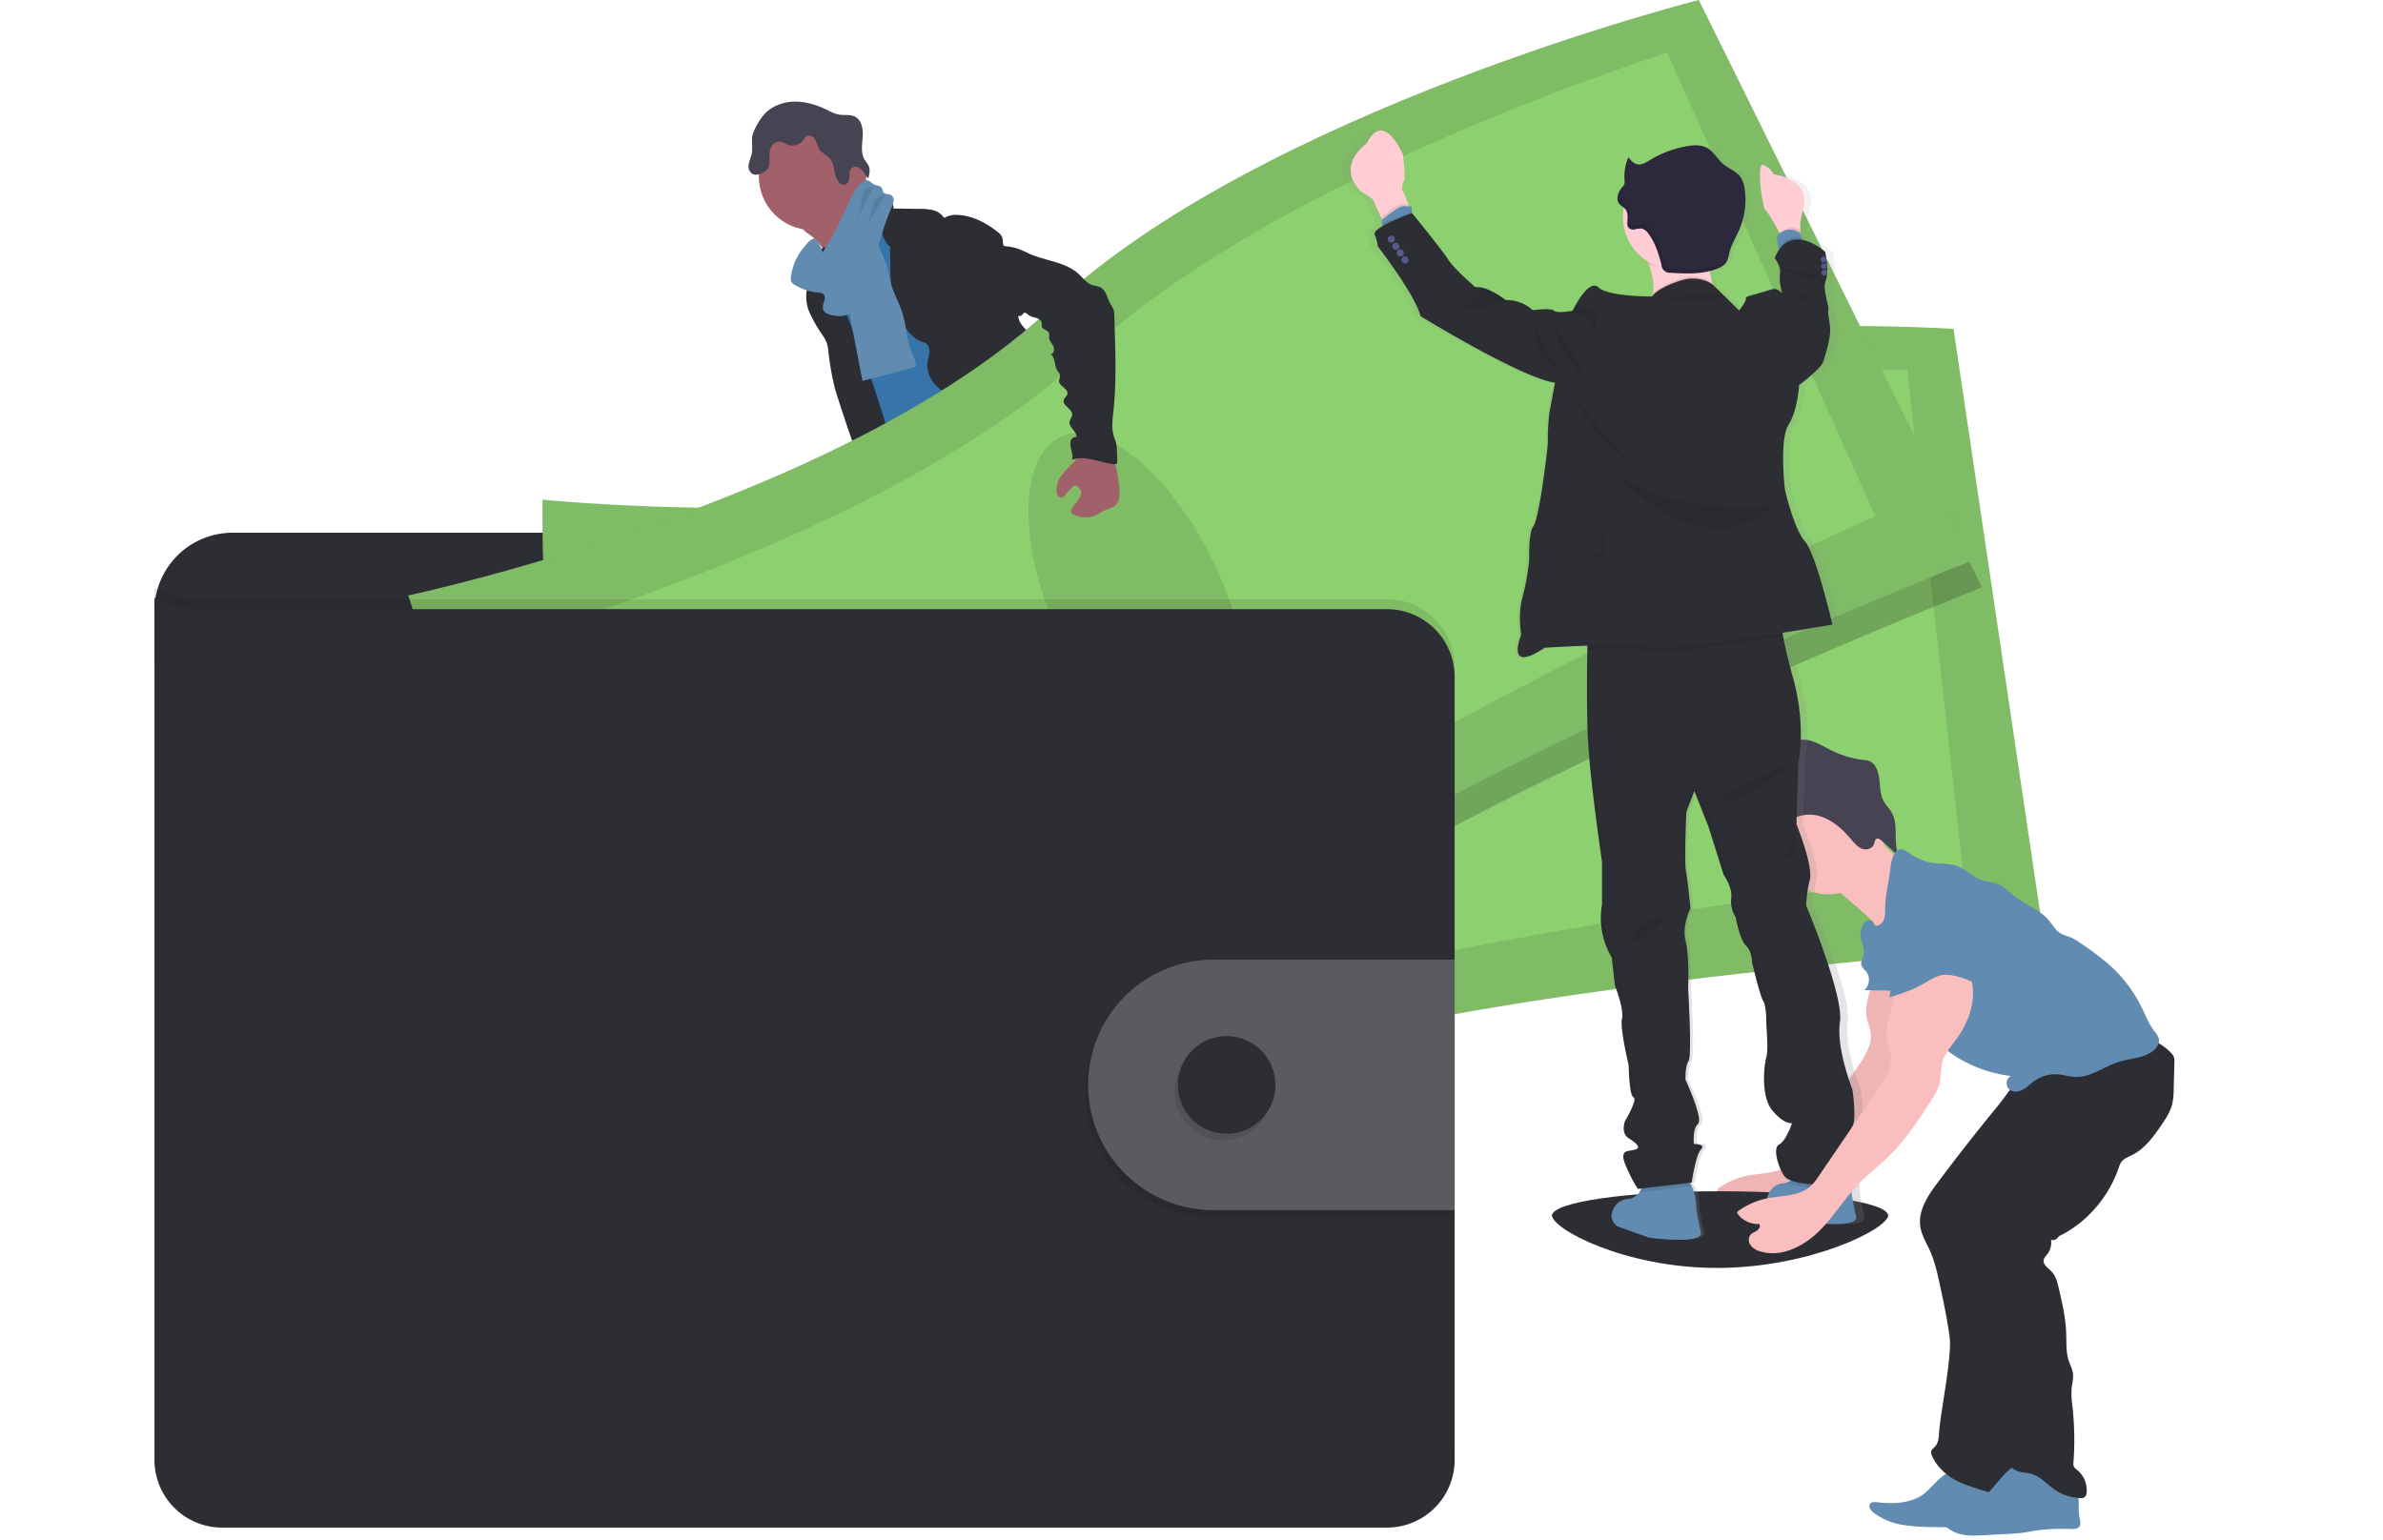 <svg width="1049.58" height="678.59" xmlns="http://www.w3.org/2000/svg">
 <defs>
  <linearGradient y2="-0" x2="0.5" y1="1" x1="0.5" id="b6a338e9-6675-4055-aeec-b883651a73ae">
   <stop stop-opacity="0.25" stop-color="gray" offset="0"/>
   <stop stop-opacity="0.12" stop-color="gray" offset="0.54"/>
   <stop stop-opacity="0.1" stop-color="gray" offset="1"/>
  </linearGradient>
 </defs>
 <title>wallet</title>
 <g>
  <title>background</title>
  <rect fill="none" id="canvas_background" height="602" width="802" y="-1" x="-1"/>
 </g>
 <g>
  <title>Layer 1</title>
  <path id="svg_2" fill="#2d2e34" d="m831.54,535.49c0,5.9 -34.39,23.1 -75.24,23.1s-72.68,-17.2 -72.68,-23.1s33.11,-4 74,-4s73.92,-1.91 73.92,4z"/>
  <path id="svg_4" fill="#6c63ff" d="m420.15,427.23c6.63,0.85 13.51,1.39 19.86,-0.67c1,-0.31 2.1,-1 2,-2a2.42,2.42 0 0 0 -0.45,-1a61.78,61.78 0 0 1 -6,-11.43a1,1 0 0 0 -0.37,-0.52a0.94,0.94 0 0 0 -0.64,0c-2.93,0.77 -5.46,2.66 -8.37,3.47a11.9,11.9 0 0 1 -4.56,0.34c-1.32,-0.15 -3.12,-1.24 -4.32,-1.1c0.68,4.37 2.34,8.45 2.85,12.91z"/>
  <path id="svg_5" fill="#6c63ff" d="m545.54,416.16c4.37,-3 8.9,-6.15 11.48,-10.78a1.87,1.87 0 0 0 0.31,-0.93a1.92,1.92 0 0 0 -0.37,-0.9a37.16,37.16 0 0 0 -9.33,-10.07a27.21,27.21 0 0 0 -5.2,4.8c-1.1,1.16 -4.14,3 -4.17,4.77c0,1 1.16,2.16 1.7,3c0.73,1.08 1.42,2.18 2.08,3.3c0.38,0.55 3.85,6.59 3.5,6.81z"/>
  <path id="svg_6" fill="#514e7f" d="m446.14,440.62a4.45,4.45 0 0 1 -0.8,2.9a3.93,3.93 0 0 1 -1.68,1c-9.27,3.32 -20,-0.82 -29.25,2.45c-1.9,0.67 -3.7,1.64 -5.61,2.28a30.52,30.52 0 0 1 -7,1.24c-3.27,0.31 -6.56,0.51 -9.84,0.6a23.66,23.66 0 0 1 -7.42,-0.65a8.91,8.91 0 0 1 -5.69,-4.51a4.33,4.33 0 0 1 -0.28,-3.21a3.46,3.46 0 0 1 0.61,-1a8.77,8.77 0 0 1 2.18,-1.77l3.41,-2.2a22.89,22.89 0 0 1 5.17,-2.74c1.35,-0.44 2.78,-0.63 4.15,-1c4.79,-1.4 8.45,-5.2 11.85,-8.85l4.64,-4.95a4.67,4.67 0 0 1 1.61,-1.29a4.46,4.46 0 0 1 2,-0.19a26.74,26.74 0 0 1 12.65,4.24a16.39,16.39 0 0 0 3.12,1.84c2.72,1.06 6.21,0.26 8.72,-1.08c1.19,-0.64 0.93,-1 1.43,-2.14s1.72,-1.87 2.78,-0.83a2.94,2.94 0 0 1 0.66,1.26c1,3.3 0.62,6.85 0.62,10.31a4.54,4.54 0 0 0 0.2,1.6a9.05,9.05 0 0 0 0.91,1.48a3.37,3.37 0 0 1 0.19,0.38a10.17,10.17 0 0 1 0.67,4.83z"/>
  <path id="svg_7" fill="#464353" d="m446.14,440.62a4.45,4.45 0 0 1 -0.8,2.9a3.93,3.93 0 0 1 -1.68,1c-9.27,3.32 -20,-0.82 -29.25,2.45c-1.9,0.67 -3.7,1.64 -5.61,2.28a30.52,30.52 0 0 1 -7,1.24c-3.27,0.31 -6.56,0.51 -9.84,0.6a23.66,23.66 0 0 1 -7.42,-0.65a8.91,8.91 0 0 1 -5.69,-4.51a4.33,4.33 0 0 1 -0.28,-3.21a3.46,3.46 0 0 1 0.61,-1c0.54,1.13 0.93,2.63 1.27,3.17a6.49,6.49 0 0 0 4.34,3.13a10.78,10.78 0 0 0 4,-0.51c8.4,-2.08 17.33,-2.11 25.4,-5.26c2.77,-1.09 5.41,-2.54 8.32,-3.2s6,-0.48 9,-0.73c4.74,-0.38 9.33,-1.81 14,-2.56a10.17,10.17 0 0 1 0.63,4.86z"/>
  <path id="svg_8" fill="#514e7f" d="m566.77,415.55c-0.44,3.52 -2.67,6.55 -5.12,9.12s-5.22,4.88 -7.17,7.84c-2.4,3.67 -3.48,8.22 -6.6,11.32a18.1,18.1 0 0 1 -4,2.85a27.91,27.91 0 0 1 -5.15,2.37c-4.66,1.49 -9.68,1.15 -14.55,0.79a13.09,13.09 0 0 1 -4.62,-0.89a13.92,13.92 0 0 1 -1.92,-1.18a9.17,9.17 0 0 1 -3,-3a3,3 0 0 1 -0.29,-2.18a5.12,5.12 0 0 1 1.39,-2.12a33,33 0 0 1 3.52,-3.17a21.07,21.07 0 0 0 4.58,-4a12.92,12.92 0 0 0 1.77,-4a35.48,35.48 0 0 0 1.29,-7.65a24.25,24.25 0 0 1 0.53,-5.12c0.74,-2.64 2.7,-5 2.48,-7.73a1.93,1.93 0 0 1 0.1,-1.17a1.63,1.63 0 0 1 0.92,-0.57a16.3,16.3 0 0 1 4.78,-1.11a5.57,5.57 0 0 1 4.44,1.74c0.68,0.82 1.13,2 2.13,2.32a3.38,3.38 0 0 0 1.52,0.06c2.46,-0.25 5.06,-0.56 7,-2.15a8.73,8.73 0 0 0 2.9,-6.37c0,-0.91 -0.41,-1.86 1,-2c1.06,-0.14 1.9,1 2.44,1.7c1.95,2.61 3.95,5.34 4.68,8.52a2.51,2.51 0 0 1 0.89,-0.17a3.87,3.87 0 0 1 3.19,1.63a6.35,6.35 0 0 1 0.87,4.32z"/>
  <path id="svg_9" fill="#464353" d="m566.77,415.55c-0.44,3.52 -2.67,6.55 -5.12,9.12s-5.22,4.88 -7.17,7.84c-2.4,3.67 -3.48,8.22 -6.6,11.32a18.1,18.1 0 0 1 -4,2.85a27.91,27.91 0 0 1 -5.15,2.37c-4.66,1.49 -9.68,1.15 -14.55,0.79a13.09,13.09 0 0 1 -4.62,-0.89a13.92,13.92 0 0 1 -1.92,-1.18a9.17,9.17 0 0 1 -3,-3a7.31,7.31 0 0 1 3,-0.72c2.16,0.12 3.74,2.16 5.81,2.79c2.95,0.89 5.89,-1.19 8.88,-1.9c1.95,-0.46 4,-0.34 5.93,-1a14.66,14.66 0 0 0 4.39,-2.66a22.35,22.35 0 0 0 4.69,-4.52a29.05,29.05 0 0 0 2.75,-5.49a78.5,78.5 0 0 1 5.56,-10.64a7.52,7.52 0 0 1 1.13,-1.48c0.47,-0.43 1,-0.73 1.53,-1.11c2,-1.51 2.83,-4 3.53,-6.44a11.27,11.27 0 0 1 0.79,-2.15a3.87,3.87 0 0 1 3.19,1.63a6.35,6.35 0 0 1 0.95,4.47z"/>
  <path id="svg_10" fill="#a1616a" d="m357.08,103.77a21.21,21.21 0 0 1 6,7c1.4,2.74 9.47,24 9,27.09c2.63,-2.65 13,-3.08 15.66,-5.73c1.11,-1.11 7.1,-6.65 8,-7.94s7.58,-4 8.31,-5.36c2.73,-4.89 -19.36,-23.42 -16.53,-28.25a1.26,1.26 0 0 0 0.23,-0.76a1.24,1.24 0 0 0 -0.37,-0.59c-1.81,-1.85 -4.21,-3 -6.39,-4.37s-4.28,-3.28 -4.87,-5.8a21,21 0 0 0 -5.65,3.82q-6.08,5.21 -11.95,10.63c-1.53,1.42 -4.49,3.31 -5.2,5.34c-0.84,2.18 2.3,3.73 3.76,4.92z"/>
  <path id="svg_11" fill="#3674aa" d="m393.84,95.9a65.08,65.08 0 0 0 -9.46,7.74c-2.74,2.71 -5.34,5.85 -6,9.64c-0.28,1.49 -0.24,3 -0.47,4.51c-1,6.55 -6.66,11.35 -9.16,17.48a30.31,30.31 0 0 0 -1.59,5.85a69.15,69.15 0 0 0 -1.15,11.48c-0.06,3.73 3.6,6.3 4.94,9.78s1.7,7.06 2.38,10.63c1.28,6.74 3.63,13.24 6,19.7c4.93,13.62 20.91,51.27 25.84,64.9c15.11,-3.79 55.33,-12.5 68.71,-20.49c4.46,-2.66 -30.95,-32.67 -26.18,-34.74a1.78,1.78 0 0 0 1.34,-2.51c-4.77,-20.86 -19.69,-38 -26.46,-58.31c-2.35,-7.05 -6.57,-13.07 -9.77,-19.77c-2.9,-6.07 -4.45,-12.78 -7.92,-18.55a11.7,11.7 0 0 0 -2.53,-3.15a14.92,14.92 0 0 0 -2.79,-1.69c-1.98,-0.96 -3.82,-1.53 -5.73,-2.5z"/>
  <circle id="svg_12" fill="#a1616a" r="23.65" cy="77.75" cx="357.88"/>
  <path id="svg_13" fill="#2d2e34" d="m381.94,88.86a7.93,7.93 0 0 1 8.89,-1.28c1.6,0.83 3,2.51 2.64,4.27l11.73,0.18a23.55,23.55 0 0 1 5.56,0.51a8.08,8.08 0 0 1 4.64,2.91c0.14,0.19 0.3,0.42 0.54,0.45a0.86,0.86 0 0 0 0.54,-0.18a10.18,10.18 0 0 1 5.84,-1c6.34,0.41 12.2,3.58 17.17,7.54a5.55,5.55 0 0 1 2,2.49c0.41,1.33 -0.08,3 1,3.95c0,11 3.78,21.28 6.3,32c0.45,1.91 2.28,3.6 3.55,5.1a20.57,20.57 0 0 1 3.79,5.66c2.14,5.56 -0.81,12.1 1.27,17.68c0.88,2.36 2.58,4.3 4,6.35a16.42,16.42 0 0 1 3.42,8.2c0.09,1.34 -0.08,2.69 0,4a24.21,24.21 0 0 0 1,5.31q1.28,4.84 2.68,9.67c1.52,5.2 3.5,10.81 8.16,13.58c-11.25,1.91 -23.11,3.78 -33.83,-0.13a17.54,17.54 0 0 1 -4.22,-2.11c-3.87,-2.76 -5.74,-7.48 -7.41,-11.94c-1.86,-5 -3.75,-10.09 -4.13,-15.41a17.69,17.69 0 0 0 -0.71,-5c-1.09,-2.9 -4,-4.65 -6.64,-6.26a31.88,31.88 0 0 1 -8,-6.22a12.43,12.43 0 0 1 -3.24,-9.34c0.2,-1.65 0.85,-3.24 0.91,-4.9s-0.68,-3.56 -2.27,-4c-8.19,-2.48 -12.1,-12.18 -13.92,-20.54a65.94,65.94 0 0 1 -1.05,-13.1l-0.11,-8.53a11.26,11.26 0 0 1 -3.68,-8.09a9.61,9.61 0 0 0 -0.05,-2.68a7.39,7.39 0 0 0 -1.88,-2.85a25.44,25.44 0 0 1 -4.49,-6.29z"/>
  <path id="svg_14" fill="#2d2e34" d="m356.75,115.9c-0.27,2.64 0.33,5.35 -0.26,7.94c-0.23,1 -0.63,2 -0.92,2.93a17.2,17.2 0 0 0 1.09,11.13a62,62 0 0 0 5.69,9.85a16,16 0 0 1 1.82,3.41a17.65,17.65 0 0 1 0.7,3.89a120.83,120.83 0 0 0 2.78,15.72c1.12,4.48 13.84,42.78 16.8,46.33a3.77,3.77 0 0 0 2.28,1.55a4.15,4.15 0 0 0 1.94,-0.4l6,-2.3a3.92,3.92 0 0 0 1.39,-0.76a3.58,3.58 0 0 0 0.86,-2.36c0.43,-4.88 -12.32,-43.45 -13.94,-48.06c-4.9,-13.92 -11.42,-27.34 -14.61,-41.75c-0.89,-4 -1.36,-10.16 -4.29,-13.35c-1.21,-1.32 -0.8,-0.76 -2.25,-0.07a16.42,16.42 0 0 0 -2.12,1.11a6.94,6.94 0 0 0 -2.96,5.19z"/>
  <path id="svg_15" fill="#464353" d="m472.16,202.56"/>
  <path id="svg_16" fill="#618bb0" d="m374.96,142.31c1.61,8.51 3.27,17 4.92,25.51l23.48,-6.15c0.19,-2.46 -1.12,-4.74 -2,-7c-2.14,-5.37 -2.19,-11.35 -3.92,-16.87c-1.31,-4.2 -3.59,-8.06 -4.82,-12.29c-0.71,-2.46 -1.07,-5 -1.77,-7.49a54.4,54.4 0 0 0 -2.76,-7.15a44.76,44.76 0 0 0 -5.12,-9.49c-3,1.12 -6.2,2.42 -7.91,5.13a11.08,11.08 0 0 0 -1.46,5c-0.41,5.27 1.5,10.57 0.87,15.81a46.5,46.5 0 0 0 0.49,14.99z"/>
  <path id="svg_17" fill="#464353" d="m403.75,255.51c1.32,5 -0.59,10.26 -2.15,15.21a117.88,117.88 0 0 0 -4.78,22.9a19.82,19.82 0 0 1 -1.18,5.79c-0.74,1.67 -2,3.08 -2.86,4.67c-2.36,4.18 -2.3,9.28 -1.79,14.06c0.34,3.15 0.85,6.29 1.48,9.39c0.77,3.79 1.72,7.75 0.61,11.45c1.86,-0.41 3.12,2 3,3.89s-0.73,4 0.18,5.63c2.3,0.84 2.32,4 2.25,6.45a54.25,54.25 0 0 0 1.6,12.6q5.22,25.1 11.08,50.06c8.45,2.62 18.32,5.35 26.38,1.72c1.5,-0.67 3,-1.74 3.34,-3.36a5.86,5.86 0 0 0 -0.32,-2.58l-3.82,-13.9c-0.93,-3.36 -1.86,-6.83 -1.37,-10.28c0.37,-2.57 1.49,-5.34 0.23,-7.61c-0.43,-0.78 -1.11,-1.39 -1.61,-2.13c-2,-2.93 -0.95,-6.85 -0.79,-10.4a8.24,8.24 0 0 0 -0.16,-2.38a11.88,11.88 0 0 0 -1.14,-2.61a39.92,39.92 0 0 1 -4.4,-19.86a4.91,4.91 0 0 0 -0.35,-2.59a8.38,8.38 0 0 1 -0.65,-1.06a2.9,2.9 0 0 1 0.21,-1.91a17.5,17.5 0 0 1 -3.08,-3a4.31,4.31 0 0 0 0.74,-6.74a2.25,2.25 0 0 0 1.07,-3.87c-0.49,-0.34 -1.14,-0.49 -1.49,-1c-0.54,-0.74 -0.1,-1.77 0.34,-2.56l2.33,-4.21c1.74,-3.13 2.13,-7 4,-10c2.68,-4.37 4.43,-9.24 6.16,-14.06l6.73,-18.57l4.53,3.93a14.32,14.32 0 0 1 3.72,4.24a18.3,18.3 0 0 1 1.21,5.08c1.66,10.08 8,18.82 10.35,28.75c0.52,2.21 0.87,4.53 2.14,6.42a14,14 0 0 1 1.22,1.84a9.76,9.76 0 0 1 0.51,3.05a14.23,14.23 0 0 0 6,10.2c2.23,1.53 5,2.58 6.21,5a9.32,9.32 0 0 0 1,2.13c1.08,1.3 3.41,1.45 3.87,3.08c0.26,0.91 -0.22,2 0.29,2.8a2.65,2.65 0 0 0 1.11,0.83l6.51,3.25c7.28,3.64 11,12 16.37,18.09a39,39 0 0 1 4.9,6.48c2.32,4.15 3.39,9.36 7.31,12a11.06,11.06 0 0 1 2.84,2.11c1.23,1.62 0.78,3.89 0.89,5.93s1.67,4.47 3.61,3.85a14.23,14.23 0 0 0 0,7.55a38,38 0 0 0 23.06,-9.34c1.9,-1.66 3.73,-3.78 3.75,-6.3a2.26,2.26 0 0 0 -0.28,-1.25a3.57,3.57 0 0 0 -1.47,-1.11c-6.09,-3.3 -7.92,-10.95 -11,-17.16c-2.69,-5.48 -6.67,-10.2 -10,-15.29c-7.24,-10.95 -12.18,-24.2 -23.13,-31.43c-2.41,-1.59 -5.21,-3 -6.42,-5.63c-0.67,-1.47 -0.75,-3.15 -1.28,-4.67s-1.8,-3 -3.42,-3c0.9,-2.2 0.72,-4.88 0.78,-7.26a9.17,9.17 0 0 0 -0.36,-3.13a15.23,15.23 0 0 0 -1.61,-3.1a29.74,29.74 0 0 1 -4.12,-16c0.08,-2.89 0.59,-5.87 -0.28,-8.63c-0.44,-1.39 -1.21,-2.66 -1.74,-4a25,25 0 0 1 -1.25,-7.52l-0.6,-9.61a47.28,47.28 0 0 0 -1.24,-9.5c-2,-7.46 -4,-38.71 -10.85,-42.23s-18.62,20.53 -26.33,21a34.29,34.29 0 0 0 -10,1.93c-5.13,1.92 -9.43,5.5 -13.62,9l-14.18,11.91c-3,2.47 -5.48,4.83 -8.79,6.57z"/>
  <path id="svg_18" fill="#464353" d="m335.69,51.49c3.12,-4.26 8.48,-6.52 13.76,-6.71s10.48,1.47 15.21,3.82a18.79,18.79 0 0 0 4.44,1.82c2.5,0.51 5.28,-0.17 7.54,1c3,1.59 3.58,5.64 3.32,9s-0.89,7.09 0.9,10a23.12,23.12 0 0 1 1.73,2.61c0.77,1.73 0.32,3.73 -0.14,5.56c-1.17,-1 -1.83,-2.51 -2.87,-3.67s-2.85,-1.94 -4.14,-1.07s-1.27,2.45 -1.34,3.87s-0.43,3.12 -1.77,3.58a2.87,2.87 0 0 1 -3,-1.17c-2.29,-2.8 -1.37,-7.27 -3.64,-10.09c-1.29,-1.6 -3.44,-2.38 -4.63,-4.06c-0.94,-1.32 -1.18,-3 -2,-4.42s-2.73,-2.46 -4,-1.48a5.41,5.41 0 0 0 -1.07,1.43a6.15,6.15 0 0 1 -7.3,2.2a12.21,12.21 0 0 0 -3.16,-1.37a3.91,3.91 0 0 0 -3.61,2a7.81,7.81 0 0 0 -1,4.18c0,2 0.36,4.13 -0.78,5.73a5.93,5.93 0 0 1 -1.6,1.52c-1.67,1.07 -4,1.79 -5.54,0.57a4.16,4.16 0 0 1 -1.24,-3.88a31.37,31.37 0 0 1 1.18,-4.1c0.88,-3.1 -0.27,-6.59 0.69,-9.51a30.36,30.36 0 0 1 4.06,-7.36z"/>
  <path id="svg_19" fill="#618bb0" d="m348.36,122.04a3.64,3.64 0 0 0 0.22,2.17a3.45,3.45 0 0 0 1.18,1.13a24.26,24.26 0 0 0 11.14,3.61a3.39,3.39 0 0 1 1.54,0.4c0.94,0.62 1,2 0.65,3.1a8.07,8.07 0 0 0 -0.71,3.3c0.29,2.09 2.77,3 4.86,3.31c2.93,0.37 6.14,0.18 8.46,-1.65a13.07,13.07 0 0 0 3.49,-5.23c5.74,-13.19 7.75,-27.77 13.56,-40.92a8.68,8.68 0 0 0 0.87,-2.74a2.7,2.7 0 0 0 -1.08,-2.52c-1.08,-0.67 -2.76,-0.29 -3.49,-1.34c-0.36,-0.53 -0.32,-1.25 -0.64,-1.81c-0.67,-1.19 -2.43,-1 -3.63,-1.69c-0.94,-0.5 -1.59,-1.53 -2.64,-1.73a3.32,3.32 0 0 0 -2.73,1.18c-3.41,3.18 -5.2,7.69 -7.1,11.95a140.09,140.09 0 0 1 -10.16,18.84c0.45,-0.7 -2.16,-6 -3.18,-6.23c-1.79,-0.36 -4.08,2.78 -5.05,3.95a25.16,25.16 0 0 0 -5.56,12.92z"/>
  <path id="svg_20" opacity="0.1" d="m384.69,82.09a4.79,4.79 0 0 0 -3.71,1.86c-1.07,1.39 -1.28,3.23 -1.55,5a43.45,43.45 0 0 1 -5.89,15.82"/>
  <path id="svg_21" opacity="0.1" d="m389.79,86.08a5.71,5.71 0 0 0 -4.85,2.91a16.35,16.35 0 0 0 -1.22,4.94a27.11,27.11 0 0 1 -4.85,10.39"/>
  <path id="svg_22" fill="#2d2e34" d="m627.45,281.58l0,-12.42a34.48,34.48 0 0 0 -34.48,-34.47l-490.49,0a34.48,34.48 0 0 0 -34.48,34.47l0,22.9l559.45,-10.48z"/>
  <path id="svg_23" fill="#8dd070" d="m238.93,220.13s-1.4,86.86 14,115.44s22,152.91 22,152.91s161.44,16.7 273.94,-20s351.88,-51.71 351.88,-51.71l-40.34,-271.89s-199.29,-12.78 -312.66,41.29s-308.82,33.96 -308.82,33.96z"/>
  <path id="svg_24" opacity="0.1" d="m238.93,220.13s-1.4,86.86 14,115.44s22,152.91 22,152.91s161.44,16.7 273.94,-20s351.88,-51.71 351.88,-51.71l-40.34,-271.89s-199.29,-12.78 -312.66,41.29s-308.82,33.96 -308.82,33.96z"/>
  <path id="svg_25" fill="#8dd070" d="m274.66,251.86s-5.05,71.67 7.62,94.57s13.26,125.13 13.26,125.13s145.29,6.74 248.64,-28.44s320.53,-58 320.53,-58l-24.68,-222.35s-179.7,-1.85 -284.58,47.67s-280.79,41.42 -280.79,41.42z"/>
  <ellipse id="svg_26" opacity="0.1" transform="rotate(-7.1 -134.09,-37.14) " ry="80.9" rx="37.72" cy="403.17" cx="494.25"/>
  <path id="svg_27" opacity="0.2" d="m751.15,12.43s-193.61,49 -284.91,135.25s-283.5,127.09 -283.5,127.09s25.32,83.09 48.74,105.57s67.84,138.8 67.84,138.8s158.77,-33.66 254.57,-103.14s319.07,-157.23 319.07,-157.23l-121.81,-246.34z"/>
  <path id="svg_28" fill="#8dd070" d="m179.83,262.33s25.31,83.1 48.71,105.58s67.84,138.79 67.84,138.79s158.79,-33.65 254.6,-103.13s319.06,-157.2 319.06,-157.2l-121.81,-246.37s-193.6,49 -284.9,135.25s-283.5,127.08 -283.5,127.08z"/>
  <path id="svg_29" opacity="0.1" d="m179.83,262.33s25.31,83.1 48.71,105.58s67.84,138.79 67.84,138.79s158.79,-33.65 254.6,-103.13s319.06,-157.2 319.06,-157.2l-121.81,-246.37s-193.6,49 -284.9,135.25s-283.5,127.08 -283.5,127.08z"/>
  <path id="svg_30" fill="#8dd070" d="m223.54,281.57s17.19,69.77 36.28,87.67s51,115 51,115s140.34,-38.18 227.91,-103.38s287.29,-153.47 287.29,-153.47l-91.71,-204.12s-171.59,53.37 -256.22,132.69s-254.55,125.61 -254.55,125.61z"/>
  <ellipse id="svg_31" opacity="0.1" transform="rotate(-24.97 -191.82,165.02) " ry="80.9" rx="37.72" cy="549.03" cx="393.99"/>
  <path id="svg_32" opacity="0.1" d="m640.69,293.77l0,345a29.83,29.83 0 0 1 -29.84,29.83l-513,0a29.83,29.83 0 0 1 -29.82,-29.83l0,-379.78c14.7,5.46 14.7,5.46 29.82,5l513,0a29.84,29.84 0 0 1 29.84,29.78z"/>
  <path id="svg_33" fill="#2d2e34" d="m640.69,298.16l0,345a29.84,29.84 0 0 1 -29.84,29.83l-513,0a29.83,29.83 0 0 1 -29.82,-29.83l0,-379.79c14.7,5.45 14.7,5.45 29.82,5l513,0a29.84,29.84 0 0 1 29.84,29.79z"/>
  <path id="svg_34" opacity="0.1" d="m639.23,425.71l0,110.33l-107,0a55.17,55.17 0 0 1 0,-110.33l107,0z"/>
  <path id="svg_35" fill="#5a5b60" d="m640.69,422.77l0,110.35l-107,0a55.17,55.17 0 0 1 0,-110.33l107,-0.02z"/>
  <circle id="svg_36" opacity="0.1" r="21.51" cy="480.88" cx="538.82"/>
  <circle id="svg_37" fill="#2d2e34" r="21.51" cy="477.96" cx="540.28"/>
  <path id="svg_38" fill="#fbbebe" d="m826.42,421.82c0.85,9.21 -6.12,18.15 -4.09,27.17c0.44,1.93 1.27,3.75 1.57,5.7c0.84,5.36 -2.35,10.43 -5.4,14.91l-26.2,38.44a23.87,23.87 0 0 1 -3.74,4.62c-5,4.46 -12.52,4 -19.1,5.33a32.64,32.64 0 0 0 -12.8,5.66a0.82,0.82 0 0 0 -0.12,1.12a11,11 0 0 0 9.52,4.47c0.69,0.91 0,2.24 -1,2.89c-1.41,1 -3.34,1.24 -3.62,3.62a3.93,3.93 0 0 0 0.48,2.4a7.45,7.45 0 0 0 4.58,3.19c9.07,2.77 18.87,-2.1 25.66,-8.73s11.66,-15 18.32,-21.75c3.69,-3.73 7.88,-6.93 11.68,-10.55c7.58,-7.22 13.47,-16 19.16,-24.79c1.71,-2.65 3.43,-5.37 4.15,-8.44s0.38,-6.17 1.19,-9.14c1.06,-3.9 3.91,-7 6.28,-10.27c4.65,-6.4 7.75,-14.23 7.14,-22.11s-5.5,-15.67 -12.94,-18.35a11.5,11.5 0 0 0 -7.25,-0.44c-3.05,0.94 -5.3,3.46 -7.38,5.87l-5,5.75a13.48,13.48 0 0 0 -2.9,4.4a4.61,4.61 0 0 0 1,4.89"/>
  <path id="svg_39" opacity="0.05" d="m826.42,421.82c0.85,9.21 -6.12,18.15 -4.09,27.17c0.44,1.93 1.27,3.75 1.57,5.7c0.84,5.36 -2.35,10.43 -5.4,14.91l-26.2,38.44a23.87,23.87 0 0 1 -3.74,4.62c-5,4.46 -12.52,4 -19.1,5.33a32.64,32.64 0 0 0 -12.8,5.66a0.82,0.82 0 0 0 -0.12,1.12a11,11 0 0 0 9.52,4.47c0.69,0.91 0,2.24 -1,2.89c-1.41,1 -3.34,1.24 -3.62,3.62a3.93,3.93 0 0 0 0.48,2.4a7.45,7.45 0 0 0 4.58,3.19c9.07,2.77 18.87,-2.1 25.66,-8.73s11.66,-15 18.32,-21.75c3.69,-3.73 7.88,-6.93 11.68,-10.55c7.58,-7.22 13.47,-16 19.16,-24.79c1.71,-2.65 3.43,-5.37 4.15,-8.44s0.38,-6.17 1.19,-9.14c1.06,-3.9 3.91,-7 6.28,-10.27c4.65,-6.4 7.75,-14.23 7.14,-22.11s-5.5,-15.67 -12.94,-18.35a11.5,11.5 0 0 0 -7.25,-0.44c-3.05,0.94 -5.3,3.46 -7.38,5.87l-5,5.75a13.48,13.48 0 0 0 -2.9,4.4a4.61,4.61 0 0 0 1,4.89"/>
  <path id="svg_40" fill="#618bb0" d="m846.25,658.92c-5.72,3.49 -12.85,3.7 -19.5,2.89c-1.07,-0.13 -2.34,-0.21 -3,0.62c-1,1.2 0.18,3 1.4,3.93a28.85,28.85 0 0 0 13.39,5.51a88.17,88.17 0 0 0 13.1,0.87c12,0.21 24,0.41 35.81,-1.31a5.07,5.07 0 0 0 2,-0.58a3.66,3.66 0 0 0 1.48,-2.25c0.81,-3.08 -0.75,-6.38 -3.11,-8.52s-5.39,-3.33 -8.35,-4.48l-10.4,-4.05c-2.44,-0.95 -6.35,-3.47 -9,-3.27c-4.98,0.36 -9.69,8.22 -13.82,10.64z"/>
  <path id="svg_42" fill="#2d2e34" d="m853.54,520.86c-4.33,5.76 -8.81,12.41 -7.74,19.54c0.58,3.84 2.73,7.23 4.31,10.78c2.14,4.82 3.26,10 4.36,15.16c1.62,7.54 3.25,15.1 4.24,22.76c1.13,8.65 -4.18,33.68 -4.67,42.39c-0.12,2.1 -0.37,4.37 -1.83,5.88c-0.57,0.6 -1.33,1.08 -1.59,1.86a3.18,3.18 0 0 0 0.35,2.2c2.44,5.5 7.43,9.6 13,11.94s19,6.38 25.07,6.59a5,5 0 0 0 2.36,-0.31a4.59,4.59 0 0 0 1.82,-2.09c4.35,-8.32 0.17,-37.9 0.23,-47.29c0.06,-7.83 1.91,-15.61 1.57,-23.43c-0.28,-6.28 -2,-12.42 -2.57,-18.68c-1,-10.26 0.88,-20.57 2.77,-30.71c1.44,-7.78 2.89,-15.56 4.74,-23.24c1.13,-4.69 2.44,-9.42 5,-13.49c2,-3.23 4.81,-5.93 7.14,-9a40.62,40.62 0 0 0 8,-29.74c-0.14,-1 -15,3.77 -16.31,4.34a50.81,50.81 0 0 0 -14.54,9.35c-3.44,3.28 -6.15,7.66 -9.16,11.33q-6.39,7.79 -12.62,15.69q-7.11,9.03 -13.93,18.17z"/>
  <circle id="svg_44" fill="#fbbebe" r="24.27" cy="369.73" cx="805.36"/>
  <path id="svg_45" fill="#fbbebe" d="m827.22,368.71a31.43,31.43 0 0 0 20.15,14.06l-1.83,6.65c-3.16,11.42 -6.71,23.5 -15.53,31.42c1,-3.87 -0.28,-8 -2.46,-11.36s-5.24,-6 -8.24,-8.61l-13.97,-12.1a4.21,4.21 0 0 1 -1,-1.18a3.55,3.55 0 0 1 0,-2.66c1.78,-5.54 6.86,-9 11,-12.74a38.1,38.1 0 0 0 5.53,-6.44c2.79,-3.98 4.52,0.02 6.35,2.96z"/>
  <path id="svg_46" fill="#464353" d="m773.39,345.33l-0.55,-4.56c3.83,1 7.47,-2.26 9.92,-5.63s4.72,-7.34 8.45,-8.75c4.53,-1.7 9.33,1 13.66,3.28a43.19,43.19 0 0 0 15.67,5.1a10.31,10.31 0 0 1 2.59,0.42c2.82,1 4.16,4.54 4.57,7.75s0.3,6.62 1.69,9.48c1,2.17 2.86,3.78 4,5.92c3,5.74 0.1,13.59 3.23,19.22l-7.78,-7.13c-0.71,-0.65 -1.71,-1.33 -2.5,-0.78c-0.62,0.44 -0.67,1.39 -0.92,2.15c-0.75,2.22 -3.53,2.88 -5.54,2s-3.48,-2.79 -5,-4.53c-3.44,-4.06 -7.54,-7.63 -12.34,-9.36a15.84,15.84 0 0 0 -13,0.86c-3.63,2.05 -6.29,6.83 -10.74,7c-6.1,0.23 -8.64,-11.13 -11.46,-15.62a5.5,5.5 0 0 0 1.6,-6.88c0.41,-0.17 4.36,-0.64 4.45,0.06z"/>
  <path id="svg_47" fill="#a1616a" d="m473.2,203.44a47.21,47.21 0 0 0 -5.39,5.66a11.33,11.33 0 0 0 -2.48,7.27a3.72,3.72 0 0 0 0.7,2.13a1.8,1.8 0 0 0 2,0.61a2.69,2.69 0 0 0 1,-0.88a48.27,48.27 0 0 1 3.36,-3.64c0.43,-0.43 1,-0.88 1.58,-0.72a1.69,1.69 0 0 1 0.68,0.45a4.6,4.6 0 0 1 1.41,2.2c0.35,1.53 -0.54,3.06 -1.55,4.26s-2.2,2.35 -2.61,3.86a1.71,1.71 0 0 0 0,1.24a1.86,1.86 0 0 0 0.78,0.66a11.16,11.16 0 0 0 9.44,0.62c2,-0.81 3.78,-2.2 5.84,-2.92a13.5,13.5 0 0 0 2.58,-1a5.36,5.36 0 0 0 2.29,-3.43a14.14,14.14 0 0 0 0.15,-4.21a48.41,48.41 0 0 0 -3.44,-15.83a2,2 0 0 0 -0.58,-0.84a1.85,1.85 0 0 0 -1,-0.27c-2.56,-0.27 -6.76,-1.58 -9.23,-0.63a6.52,6.52 0 0 0 -2.18,1.94c-0.46,0.51 -3.35,2.8 -3.35,3.47z"/>
  <path id="svg_48" fill="#2d2e34" d="m472.39,201.18c0,-2.44 -3,-8.33 1.77,-8.72c0,-2.61 -3.69,-4.23 -3,-7c0.22,-0.92 1,-1.67 1.09,-2.61c0.3,-2.67 -4.52,-4.12 -3.72,-6.68c0.3,-1 1.36,-1.58 1.59,-2.57c0.54,-2.31 -3.59,-3.34 -3.67,-5.71c0,-0.8 0.45,-1.55 0.41,-2.35c0,-1 -0.87,-1.76 -1.35,-2.63c-1.25,-2.23 -0.64,-5.68 -2.92,-6.83c1.51,0.13 2,-2.11 1.38,-3.48s-1.89,-2.56 -1.9,-4.08a6.16,6.16 0 0 0 0,-1.66c-0.42,-1.46 -2.81,-1.58 -3.21,-3a12.78,12.78 0 0 1 -0.05,-1.64c-0.16,-1.13 -1.32,-1.85 -2.41,-2.17a9.83,9.83 0 0 1 -3.22,-1.15c-0.7,-0.53 -1.51,-1.41 -2.26,-1c-0.28,0.17 -0.42,0.49 -0.63,0.73c-0.9,1.05 -2.62,0.59 -3.75,-0.18c-3.34,-2.27 -5,-6.34 -5.71,-10.31s-0.69,-8.07 -1.58,-12a25.64,25.64 0 0 0 -1.08,-3.6c-0.38,-1 -1.6,-2.57 -1.68,-3.58c-0.18,-2.3 4.58,-0.73 6.39,-0.5a28.46,28.46 0 0 1 5.19,1a55.49,55.49 0 0 1 5.31,2.33c7.22,3.19 15.94,3.58 21.74,8.94c1.91,1.76 3.52,4.07 6,4.87a27.15,27.15 0 0 1 3.36,0.87c2.75,1.29 3.18,4.94 4.68,7.58a14.86,14.86 0 0 1 1.23,2.2a8.48,8.48 0 0 1 0.4,2.8l0.21,6.93c0.34,11.61 0.68,23.25 -0.56,34.79c-0.4,3.81 -1,7.73 0.13,11.39c0.3,1 0.72,1.94 1,2.95a18,18 0 0 1 0.38,3.6l0.16,4.49a1.4,1.4 0 0 1 -0.22,1a1.44,1.44 0 0 1 -1.21,0.29c-6.25,-0.56 -12.57,-4.08 -18.47,-1.95"/>
  <ellipse id="svg_49" fill="#2d2e34" ry="10.69" rx="73.96" cy="535.49" cx="757.61"/>
  <path id="svg_50" fill="url(#b6a338e9-6675-4055-aeec-b883651a73ae)" d="m821.24,536.01c-1.3,-5.57 -2.11,-10.46 -2.11,-10.46s0.3,-6.06 -2.42,-10.61l0,-1.52l0,0l0,-11.2a38.18,38.18 0 0 1 2.83,-5.87c2,-3.52 0,-16.42 0,-16.42s-7.47,-18.19 -5.66,-29.73s-15.34,-51.24 -15.34,-51.24a50.59,50.59 0 0 1 1.61,-11.34a8.65,8.65 0 0 0 0.22,-2.38c0,-0.1 0,-0.19 0,-0.29s0,0.06 0,0.09c-0.26,-7.61 -6.28,-21.87 -6.28,-21.87l0.81,-27.18s3.84,-16 -2.42,-37.55c-2.19,-7.51 -3.59,-13.52 -4.48,-18.16c-0.1,-0.52 -0.2,-1 -0.28,-1.51c12.89,-2 22.74,-3.6 22.74,-3.6s-7.48,-31.29 -12.53,-36.77s-9.09,-22.69 -9.09,-22.69s-2.63,-22.09 1.62,-28.55s4.85,-17.6 4.85,-17.6s9.69,-7 10.91,-10.17s3.23,-10.17 3.23,-13.88s-1.21,-7 -0.81,-9s-2.83,-9.39 -1.21,-12.91a9.47,9.47 0 0 0 0.64,-3.39a0.44,0.44 0 0 0 0,-0.1s0,0 0,0a47.51,47.51 0 0 0 -0.85,-9.18a26.05,26.05 0 0 0 -9.6,-5.13l-0.21,-0.84l-0.55,-2.2a10.67,10.67 0 0 0 -0.95,-0.56l0,-0.8l-0.09,-3.18l1.52,-7.14c3,-12.42 -13.59,-14.27 -13.59,-14.27a8.75,8.75 0 0 0 -4.7,-4.12c-3.33,-1.17 -0.55,18.68 1,20c1.17,1 4.79,7.18 6.54,10.24l0,0l0.28,0.5a7,7 0 0 0 -0.76,0.8l0.63,4.31l0.1,0.66a17.89,17.89 0 0 0 -2.65,4.51s3,3.32 2.43,7s0.93,8.35 1,8.6c-0.18,-0.21 -2.31,-2.51 -4.44,-1.95s-8.08,2.35 -8.08,2.35s-4.44,0.78 -4,1.76s-3,5.28 -3,5.28l-11.94,-11.32c-0.12,-0.34 -0.25,-0.68 -0.35,-1a27.53,27.53 0 0 1 -1,-5a27.31,27.31 0 0 0 3.82,-1.21a8.24,8.24 0 0 0 3.3,-2.12c1.21,-1.43 1.44,-3.37 1.93,-5.15c0.94,-3.48 3,-6.57 4.43,-9.88a32.12,32.12 0 0 0 2.25,-17.78a11.6,11.6 0 0 0 -1.83,-5.2c-1.95,-2.68 -5.49,-3.77 -8.06,-5.91s-4.23,-5.41 -7.23,-7c-2.71,-1.45 -6,-1.28 -9.06,-0.78a48.83,48.83 0 0 0 -16.93,6.16c-1.74,1 -3.66,2.23 -5.66,1.86c-1.72,-0.31 -3,-1.68 -4.08,-3a1,1 0 0 1 0.05,-0.16a1,1 0 0 1 -0.13,-0.16a21.09,21.09 0 0 0 -1.86,8.94c0,0.48 0,1 0.06,1.43l0,0.5c0,0.14 0,0.28 0,0.41l0,0a2.28,2.28 0 0 1 -0.09,0.63a4.55,4.55 0 0 1 -1.12,1.61a10.79,10.79 0 0 0 -1,1.33c0,-0.16 0.1,-0.32 0.16,-0.49a7.11,7.11 0 0 0 -1.24,3.77a3.85,3.85 0 0 0 0.9,2.7a13,13 0 0 0 1.95,1.56a22.75,22.75 0 0 0 -0.36,4a23.11,23.11 0 0 0 11.26,19.71c0.14,0.33 0.27,0.67 0.4,1c1.53,4 2.68,8.7 2.17,13c0,0.31 -0.09,0.63 -0.14,0.94s-0.3,0.33 -0.43,0.5l0,0s-19.73,0.2 -24.37,-4s-11.72,10.27 -11.72,10.27s-7.07,1.37 -8.49,0s-9.69,-0.19 -9.69,-0.19a17.83,17.83 0 0 0 -12.33,-4.5a36.19,36.19 0 0 0 -9,-5l0,0l-0.22,-0.08l0,0a10.08,10.08 0 0 0 -4.45,-0.56s-9.7,-8 -12.53,-12.32s-16.3,-20.27 -16.36,-20.34l0,-0.77l-0.15,-2.32a8.31,8.31 0 0 1 -1.21,0.1c-0.07,-0.23 -0.17,-0.5 -0.27,-0.81a44.73,44.73 0 0 0 -2.86,-6.57s0,-2.93 0.85,-3.67s-0.35,-11.49 -0.35,-11.49s-8.74,-20.43 -16.57,-5.18c0,0 -14.8,9.87 -2.38,21.37c0,0 5,2.4 5.66,4.3c0.46,1.23 2.14,4.68 3.27,7l0.51,1l-0.14,0.12l0.18,1.92l0.08,0.74c-2.34,1.33 -3.93,2.65 -3.54,3.64a21.87,21.87 0 0 1 1.41,5.28s17.18,21.52 19.4,30.71c0,0 46.07,27.38 61.22,29.33l-2.68,13.65a108.94,108.94 0 0 0 -0.6,11.15c0.2,2.93 -1.82,16.23 -1.82,16.23s-2.63,19.56 -4.85,22.3s-1.82,14.47 -1.82,14.47a98.86,98.86 0 0 1 -3,16.62c-2.22,7.43 -0.61,16.63 -0.61,16.63s-7.67,17.6 10.71,5.67c0,0 9,-0.56 19.42,-0.92c0,0.34 0,0.69 0,1c0,1.34 0,2.79 -0.07,4.31c-0.14,10.08 -0.2,24 0.26,34.48c0.81,18.58 6.47,55.35 6.47,55.35l0,18.51a25.19,25.19 0 0 0 -0.54,5.28a34.36,34.36 0 0 0 5,18.49l1.42,12.32s3.32,8.12 3.38,13a6.82,6.82 0 0 1 -0.14,1.17a7.87,7.87 0 0 0 -0.16,1.89c-0.19,5.6 3.18,19 3.18,19s0.2,13.49 2.22,14.28c1.73,0.67 -2.31,7.77 -3.51,9.81a2.79,2.79 0 0 1 -0.07,-0.38l-0.25,0.4a9.58,9.58 0 0 0 -0.63,3.42a4.9,4.9 0 0 0 2.24,4.74c3.84,2.35 5.9,4.3 2.64,5.08a33.94,33.94 0 0 0 -3.56,0.75c0,-0.15 -0.12,-0.31 -0.17,-0.45a2.14,2.14 0 0 0 -1.33,2.36a10,10 0 0 0 1.19,4.54c3.23,7.24 5.47,10 5.47,10l1.55,-0.17a7.56,7.56 0 0 1 -0.9,1.67a6.44,6.44 0 0 1 -2.28,2a7.06,7.06 0 0 1 -2.77,0.95a7.8,7.8 0 0 0 -5.72,2.78c-2,2.61 -3.28,6.16 0.7,9.28l14.45,5s24.86,3.23 23.54,-2.35s-2.12,-10.46 -2.12,-10.46a22.05,22.05 0 0 0 -2,-9.89a12.85,12.85 0 0 0 -0.88,-1.46l0.88,-0.09s1.82,-12.33 4.24,-14.67c0.56,-0.54 0.69,-1 0.56,-1.28c0.25,-0.67 -0.39,-1.06 -1.2,-1.29l-0.18,0.49a11.79,11.79 0 0 0 -2.41,-0.27s-0.81,-6.45 1.82,-8.8a2.49,2.49 0 0 0 0.51,-1.92a10.32,10.32 0 0 0 -0.28,-2.63a1.29,1.29 0 0 1 -0.09,0.16c-1.32,-5.86 -5.8,-15.17 -5.8,-15.17s-0.2,-5.86 1.42,-8.21s-0.21,-31.88 -0.21,-31.88s0.61,-14.27 -1.21,-20.92s2.22,-14.48 2.22,-14.48s0,-0.15 0,-0.42l0,-0.1l-0.23,-2.25a0.58,0.58 0 0 0 0,0.14c-0.41,-3.78 -1.18,-10.63 -1.75,-13.79c-0.81,-4.5 0.21,-26 0.21,-26l3.63,-9.2l6.47,15.85l6.87,21.12s3.4,4.46 3.48,9c0,0.22 0,0.44 0,0.66a11.54,11.54 0 0 0 -0.08,1.41a12.56,12.56 0 0 0 2.09,7.53s1.82,10 4.65,12.51s2.83,7.43 2.83,7.43s3.43,14.48 5,17c1.36,2.14 1.43,8 1.42,9.83l0,0c0,0.33 0,0.52 0,0.52s0.48,5.18 0.46,9.52c0,0.54 0,1.06 0,1.55a0.43,0.43 0 0 0 0,-0.11a15.06,15.06 0 0 1 -0.42,3.52l-0.06,0.2c0,-0.25 0,-0.49 0.07,-0.73a36.75,36.75 0 0 0 -1,9c-0.09,5.2 0.7,11.36 3.85,15c5.46,6.26 8.89,5.48 8.89,5.48s-2.62,7.82 -5.86,9.39a1.52,1.52 0 0 0 -0.34,0.22c0,-0.16 -0.06,-0.31 -0.08,-0.46a3.81,3.81 0 0 0 -1,2.92c-0.23,3.44 1.94,9 4,11.59a6.53,6.53 0 0 0 2.73,1.6a4.33,4.33 0 0 1 -0.51,0.31a10.86,10.86 0 0 1 -1.11,0.53a5.83,5.83 0 0 1 -1.65,0.43a7.7,7.7 0 0 0 -5.72,2.78c-2,2.6 -3.28,6.15 0.7,9.27l14.45,5s24.7,3.17 23.4,-2.4z"/>
  <path id="svg_51" fill="#618bb0" d="m726.33,545.25l-14,-5c-3.86,-3.12 -2.63,-6.67 -0.68,-9.28a7.48,7.48 0 0 1 5.54,-2.78a6.64,6.64 0 0 0 2.67,-0.95a6.4,6.4 0 0 0 2.22,-2a10.33,10.33 0 0 0 1.59,-5.41s15.36,-4.5 19.56,0a11.37,11.37 0 0 1 1.86,2.73a22.85,22.85 0 0 1 2,9.89s0.78,4.88 2.05,10.46s-22.81,2.34 -22.81,2.34z"/>
  <path id="svg_52" fill="#618bb0" d="m794.77,538.35l-14,-5c-3.86,-3.12 -2.63,-6.67 -0.68,-9.27a7.39,7.39 0 0 1 5.53,-2.78a5.19,5.19 0 0 0 1.6,-0.43a10.61,10.61 0 0 0 1.08,-0.53c3.91,-2.15 3.81,-7.43 3.81,-7.43s15.35,-4.5 19.56,0a11.08,11.08 0 0 1 1.47,2c2.63,4.55 2.34,10.62 2.34,10.62s0.78,4.89 2,10.46s-22.71,2.36 -22.71,2.36z"/>
  <path id="svg_53" opacity="0.1" d="m743.24,519.82a11.37,11.37 0 0 1 1.86,2.73l0,0l-23,2.67a10.33,10.33 0 0 0 1.59,-5.41s15.35,-4.49 19.55,0.01z"/>
  <path id="svg_54" opacity="0.1" d="m813.16,514.93l0,4.31c-3.58,5.89 -20.89,4.6 -25.92,1.65a10.61,10.61 0 0 0 1.08,-0.53c3.91,-2.15 3.81,-7.43 3.81,-7.43s15.35,-4.5 19.56,0a11.08,11.08 0 0 1 1.47,2z"/>
  <path id="svg_55" fill="#2d2e34" d="m815.89,496.35a39.2,39.2 0 0 0 -2.73,5.87l0,15.45c-3.92,6.45 -24.25,4.3 -27,0.78s-5.62,-12.68 -2.53,-14.27s5.67,-9.39 5.67,-9.39s-3.33,0.78 -8.61,-5.48s-3.71,-20.14 -2.73,-23.46s0,-14.47 0,-14.47s0.2,-7.83 -1.36,-10.37s-4.89,-17 -4.89,-17s0,-4.89 -2.74,-7.43s-4.5,-12.52 -4.5,-12.52a12.83,12.83 0 0 1 -1.95,-8.41c0.58,-4.89 -3.33,-10.17 -3.33,-10.17l-6.65,-21.13l-6.26,-15.84l-3.52,9.19s-1,21.51 -0.19,26s2,16.43 2,16.43s-3.91,7.82 -2.15,14.47s1.12,20.94 1.12,20.94s1.76,29.52 0.19,31.87s-1.37,8.22 -1.37,8.22s8,17.2 5.48,19.55s-1.76,8.8 -1.76,8.8s5.47,0 3.13,2.35s-4.11,14.67 -4.11,14.67l-23.65,2.77s-2.16,-2.73 -5.29,-10s0.58,-6.45 3.73,-7.24s1.16,-2.73 -2.56,-5.08s-1.56,-7.63 -1.56,-7.63s5.67,-9.58 3.71,-10.36s-2.15,-14.28 -2.15,-14.28s-3.91,-16 -2.93,-20.34s-3.13,-14.66 -3.13,-14.66l-1.37,-12.32a33.9,33.9 0 0 1 -4.3,-23.28l0,-19s-5.48,-36.76 -6.26,-55.34c-0.5,-11.9 -0.36,-28.14 -0.2,-38.27c0.1,-5.68 0.2,-9.45 0.2,-9.45l84.48,-8.8s-0.08,3.9 1.53,12.55c0.87,4.64 2.22,10.65 4.34,18.16c6.06,21.51 2.35,37.54 2.35,37.54l-0.79,27.19s7.43,18.18 5.87,24.44a52.13,52.13 0 0 0 -1.58,11.36s16.62,39.7 14.86,51.24s5.47,29.73 5.47,29.73s1.98,12.9 0.02,16.42z"/>
  <path id="svg_56" opacity="0.05" d="m767.59,394.47l25.72,-3.43s-14.57,14.87 -25.72,3.43z"/>
  <path id="svg_57" opacity="0.1" d="m789.59,365.91s0.88,9.1 -4.69,12.52c0,0 9.97,-1.56 4.69,-12.52z"/>
  <path id="svg_58" opacity="0.1" d="m788.01,336.97s-21.5,17.7 -29.32,16.23s29.32,-16.23 29.32,-16.23z"/>
  <path id="svg_59" opacity="0.1" d="m735.71,402.77s-16.33,3.71 -16.82,10.27s16.82,-10.27 16.82,-10.27z"/>
  <path id="svg_60" opacity="0.05" d="m739.3,484.33s-23.07,4.3 -16.52,7.23s17.31,5.28 17.31,5.28s7.45,0.39 -0.79,-12.51z"/>
  <g id="svg_61" opacity="0.05">
   <path id="svg_62" d="m718.12,496.22a4.55,4.55 0 0 1 -2.11,-3.34l-0.24,0.41s-2.15,5.28 1.57,7.62c0.42,0.27 0.83,0.54 1.2,0.8c0.69,-0.13 1.43,-0.23 2.14,-0.41c3.15,-0.78 1.16,-2.73 -2.56,-5.08z"/>
   <path id="svg_63" d="m747.84,494.65c0.64,-0.58 0.62,-2.08 0.23,-4c-1,1.51 -1.29,3.87 -1.31,5.66a4.88,4.88 0 0 1 1.08,-1.66z"/>
   <path id="svg_64" d="m744.29,397.36a26.67,26.67 0 0 0 -1.56,7.19a29,29 0 0 1 1.79,-4.94l-0.23,-2.25z"/>
   <path id="svg_65" d="m797.13,387.1a9.18,9.18 0 0 0 0.21,-2.14c-0.29,1.46 -0.49,2.81 -0.64,4c0.13,-0.61 0.27,-1.19 0.43,-1.86z"/>
   <path id="svg_66" d="m743.74,466.89c0.32,-0.48 0.5,-2.1 0.58,-4.35a14.77,14.77 0 0 0 -1.13,5.49a5.25,5.25 0 0 1 0.55,-1.14z"/>
   <path id="svg_67" d="m748.54,503.77a77.62,77.62 0 0 0 -2.69,12l-23.65,2.73s-2.16,-2.73 -5.29,-10a18.1,18.1 0 0 1 -0.67,-1.72c-1.42,0.65 -2,2.12 -0.12,6.41c3.13,7.24 5.3,10 5.3,10l23.65,-2.74s1.76,-12.32 4.1,-14.67c1.2,-1.13 0.46,-1.72 -0.63,-2.01z"/>
   <path id="svg_68" d="m717.34,468.65s0.19,13.49 2.15,14.27l0,0c1,-2.23 1.65,-4.35 0.77,-4.7c-2,-0.78 -2.15,-14.28 -2.15,-14.28s-3.91,-16 -2.93,-20.34s-3.13,-14.66 -3.13,-14.66l-1.37,-12.32a33.9,33.9 0 0 1 -4.3,-23.28l0,-19s-5.48,-36.76 -6.26,-55.34c-0.5,-11.9 -0.36,-28.14 -0.2,-38.27c0,-1.83 0.06,-3.45 0.09,-4.82l-0.67,0.07s-0.11,3.76 -0.2,9.45c-0.16,10.13 -0.31,26.37 0.2,38.26c0.78,18.58 6.25,55.35 6.25,55.35l0,19a33.92,33.92 0 0 0 4.31,23.27l1.36,12.32s4.11,10.36 3.13,14.67s2.95,20.35 2.95,20.35z"/>
   <path id="svg_69" d="m786.96,513.23a22.87,22.87 0 0 1 -3.75,-9.29c-2.41,2.18 0.36,10.64 3,14c2.73,3.52 23.07,5.67 27,-0.79l0,-3.72c-5.33,5.23 -23.67,3.13 -26.25,-0.2z"/>
   <path id="svg_70" d="m816.68,491.13a39.51,39.51 0 0 0 -2.74,5.87l0,2.77c0.45,-1 1.08,-2.34 2,-3.92a12,12 0 0 0 0.86,-4.85s-0.09,0.09 -0.12,0.13z"/>
   <path id="svg_71" d="m788.16,494.22a38.66,38.66 0 0 0 1.93,-4.65s-3.33,0.78 -8.61,-5.48c-3.84,-4.55 -4.06,-13.15 -3.51,-18.77c-1,3.33 -2.55,17.21 2.73,23.47c3.45,4.09 6.06,5.17 7.46,5.43z"/>
   <path id="svg_72" d="m777.96,450.85a104.22,104.22 0 0 1 0.39,11.59a15.82,15.82 0 0 1 0.4,-1.81c1,-3.33 0,-14.47 0,-14.47s0.2,-7.83 -1.37,-10.37s-4.84,-17.02 -4.84,-17.02s0,-4.89 -2.74,-7.43s-4.5,-12.52 -4.5,-12.52a12.87,12.87 0 0 1 -2,-8.41c0.59,-4.89 -3.32,-10.17 -3.32,-10.17l-6.65,-21.12l-6.26,-15.84l-3.53,9.2s0,1.16 -0.12,3l2.86,-7.47l6.26,15.81l6.65,21.12s3.91,5.28 3.32,10.17a12.87,12.87 0 0 0 2,8.41s1.76,10 4.5,12.52s2.73,7.43 2.73,7.43s3.33,14.47 4.89,17s1.33,10.38 1.33,10.38z"/>
  </g>
  <path id="svg_73" fill="#ffcdd3" d="m794.38,91.05l-1.47,7.14l0.09,3.18l0.06,2.34l-8.16,0.84l-0.91,-1.69l0,0c-1.69,-3.06 -5.2,-9.28 -6.33,-10.24c-1.51,-1.26 -4.2,-21.12 -1,-19.94a8.53,8.53 0 0 1 4.54,4.11s16.07,1.84 13.18,14.26z"/>
  <path id="svg_74" opacity="0.1" d="m793.06,103.71l-8.16,0.84l-0.91,-1.69l0,0a7.19,7.19 0 0 1 9,-1.48l0.07,2.33z"/>
  <path id="svg_75" fill="#618bb0" d="m794.12,107.58l-10.76,2.49l-0.23,-1.6l-0.61,-4.31s4.26,-5.68 10.42,-1.42l0.54,2.19l0.64,2.65z"/>
  <path id="svg_76" fill="#ffcdd3" d="m620.82,91.83l-11.49,6.16l-1,-2.16c-1.09,-2.29 -2.72,-5.74 -3.17,-7c-0.68,-1.9 -5.47,-4.3 -5.47,-4.3c-12,-11.49 2.3,-21.37 2.3,-21.37c7.58,-15.25 16,5.18 16,5.18s1.18,10.77 0.35,11.49s-0.83,3.67 -0.83,3.67a45.14,45.14 0 0 1 2.77,6.57c0.35,1.09 0.54,1.76 0.54,1.76z"/>
  <path id="svg_77" opacity="0.1" d="m620.82,91.83l-11.49,6.16l-1,-2.16c1.62,-1.36 7.37,-6 9.26,-5.81a13.84,13.84 0 0 0 2.72,0.07c0.32,1.07 0.51,1.74 0.51,1.74z"/>
  <path id="svg_78" fill="#618bb0" d="m621.99,95.3l-12.91,6.36l-0.26,-2.77l-0.18,-1.92s7.48,-6.41 9.69,-6.16a11.75,11.75 0 0 0 3.37,0l0.15,2.32l0.14,2.17z"/>
  <path id="svg_79" fill="#ffcdd3" d="m763.09,138.48s-56.28,6.35 -45.76,2.93c7.32,-2.39 10.23,-7 10.84,-12.2c0.5,-4.33 -0.62,-9 -2.09,-13a56.68,56.68 0 0 0 -5,-10.17s43,-23.66 34.41,-2.15a34.68,34.68 0 0 0 -2.44,10.19a28.79,28.79 0 0 0 1.11,10.32a30.73,30.73 0 0 0 8.93,14.08z"/>
  <path id="svg_80" opacity="0.1" d="m755.46,103.86a34.68,34.68 0 0 0 -2.44,10.19c-4.05,3.41 -8.49,3.18 -14.2,3.18c-4.38,0 -9.24,1.06 -12.74,-1.05a56.68,56.68 0 0 0 -5,-10.17s42.99,-23.66 34.38,-2.15z"/>
  <circle id="svg_81" fill="#ffcdd3" r="23.27" cy="95.46" cx="738.06"/>
  <path id="svg_82" opacity="0.1" d="m763.09,138.48s-56.28,6.35 -45.76,2.93c7.32,-2.39 10.23,-7 10.84,-12.2c2.8,-3 8.43,-5.23 12,-6.39a16.84,16.84 0 0 1 10.2,-0.17a14.5,14.5 0 0 1 3.71,1.72a30.73,30.73 0 0 0 9.01,14.11z"/>
  <path id="svg_83" opacity="0.1" d="m795.12,107.58l-10.76,2.49l-0.23,-1.6a9.52,9.52 0 0 1 10.35,-3.54l0.64,2.65z"/>
  <path id="svg_84" opacity="0.1" d="m621.99,95.3l-12.91,6.36l-0.26,-2.77a94.16,94.16 0 0 1 13,-5.77l0.17,2.18z"/>
  <path id="svg_85" opacity="0.1" d="m785.35,280.29c-21.81,3.48 -52.81,7.92 -57.73,6.42c-4.09,-1.24 -17.13,-1.11 -28.48,-0.72c0.1,-5.68 0.2,-9.45 0.2,-9.45l84.48,-8.8s-0.08,3.9 1.53,12.55z"/>
  <path id="svg_86" fill="#2d2e34" d="m807.09,275.17s-71.77,12.32 -79.47,10s-47.25,0.19 -47.25,0.19c-17.8,11.93 -10.37,-5.67 -10.37,-5.67s-1.56,-9.19 0.59,-16.62a101.54,101.54 0 0 0 2.95,-16.64s-0.39,-11.74 1.76,-14.48s4.7,-22.29 4.7,-22.29s1.95,-13.3 1.76,-16.23s0.58,-11.15 0.58,-11.15l2.55,-13.69c-14.67,-1.95 -59.26,-29.33 -59.26,-29.33c-2.15,-9.19 -18.77,-30.7 -18.77,-30.7a22.63,22.63 0 0 0 -1.37,-5.28c-1.17,-3.13 16.43,-9.39 16.43,-9.39s13.1,16 15.84,20.34s12.12,12.32 12.12,12.32a9.43,9.43 0 0 1 4.3,0.56l0.23,0.07l0,0a34.86,34.86 0 0 1 8.75,5a17,17 0 0 1 11.93,4.5s8,-1.18 9.39,0.19s8.21,0 8.21,0s6.84,-14.47 11.34,-10.27s23.59,4 23.59,4c2.54,-3.38 8.73,-5.8 12.6,-7a16.91,16.91 0 0 1 10.2,-0.17a12.94,12.94 0 0 1 4,2l11.61,11.34s3.32,-4.31 2.93,-5.28s3.91,-1.76 3.91,-1.76s5.67,-1.76 7.82,-2.35s4.12,1.74 4.3,1.95c-0.07,-0.25 -1.54,-5 -1,-8.6s-2.35,-7 -2.35,-7c6.84,-16.82 22.29,-2.74 22.29,-2.74s1.76,9.19 0.2,12.71s1.56,10.95 1.17,12.91s0.79,5.28 0.79,9s-2,10.75 -3.13,13.88s-10.56,10.17 -10.56,10.17s-0.59,11.15 -4.7,17.6s-1.53,28.51 -1.53,28.51s3.91,17.21 8.8,22.69s12.12,36.71 12.12,36.71z"/>
  <path id="svg_87" opacity="0.1" d="m702.47,146.49s-2.15,-6.45 -4.11,-7a45.24,45.24 0 0 1 -5.67,-2.54l1.26,-2.41s7.34,2 8.52,4.17s0,7.78 0,7.78z"/>
  <path id="svg_88" opacity="0.1" d="m663.16,132.22c-0.39,2 -17.8,3.71 -17.8,3.71l8.8,-8.82l0,0l0.22,0.08l0,0a34.86,34.86 0 0 1 8.78,5.03z"/>
  <circle id="svg_89" fill="#575988" r="1.56" cy="105.38" cx="612.8"/>
  <circle id="svg_90" fill="#575988" r="1.56" cy="108.51" cx="614.8"/>
  <circle id="svg_91" fill="#575988" r="1.56" cy="111.4" cx="616.76"/>
  <circle id="svg_92" fill="#575988" r="1.56" cy="114.52" cx="618.81"/>
  <circle id="svg_93" fill="#575988" r="1.27" cy="114.35" cx="803.15"/>
  <circle id="svg_94" fill="#575988" r="1.27" cy="117.24" cx="803.35"/>
  <circle id="svg_95" fill="#575988" r="1.27" cy="120.12" cx="803.52"/>
  <path id="svg_96" opacity="0.1" d="m702.54,199.49c-0.19,-0.23 43.9,55.44 78.12,23.27c0.03,0.01 -54.04,7.34 -78.12,-23.27z"/>
  <path id="svg_97" opacity="0.1" d="m677.24,228.43s26.38,0.72 29.14,8.31l0,7.9a5.06,5.06 0 0 1 -4.91,0c-2.66,-1.44 -18.61,-9.54 -24.23,-5.64l0,-10.57z"/>
  <path id="svg_98" fill="#2d2e34" d="m677.73,228.43s25.23,0.69 27.87,7.93l0,7.52a4.84,4.84 0 0 1 -4.7,0c-2.54,-1.36 -17.79,-9.09 -23.17,-5.37l0,-10.08z"/>
  <path id="svg_99" opacity="0.1" d="m691.64,171.15a84.88,84.88 0 0 0 10.23,17.55a68.86,68.86 0 0 0 16,15.47s-25.79,-29.4 -26.23,-33.02z"/>
  <path id="svg_100" opacity="0.1" d="m683.01,140.5s4.4,19 15.74,25.45l-15.74,-25.45z"/>
  <path id="svg_101" opacity="0.1" d="m676.26,142.42c-0.11,-0.35 -3.91,15 14.62,23.53c0,0 -7.87,-2.67 -14.62,-23.53z"/>
  <path id="svg_102" opacity="0.1" d="m791.45,129.68c-0.29,0 9.14,6 11.71,8.8c0,0 -6.14,-9.2 -11.71,-8.8z"/>
  <path id="svg_103" fill="#2d293d" d="m731.77,116.55a3.67,3.67 0 0 0 4,3.63c7.09,0.44 14.48,0.75 21,-2a8,8 0 0 0 3.2,-2.12c1.16,-1.43 1.39,-3.37 1.86,-5.15c0.92,-3.48 2.88,-6.57 4.29,-9.88a33.1,33.1 0 0 0 2.31,-17.75a12,12 0 0 0 -1.78,-5.19c-1.88,-2.69 -5.31,-3.78 -7.8,-5.92s-4.09,-5.41 -7,-7c-2.62,-1.46 -5.83,-1.28 -8.78,-0.78a46.09,46.09 0 0 0 -16.38,6.15c-1.69,1 -3.54,2.23 -5.48,1.86c-1.7,-0.32 -2.94,-1.75 -4,-3.09a21.66,21.66 0 0 0 -1.67,10.15a4.36,4.36 0 0 1 -0.05,1.53a4.6,4.6 0 0 1 -1.09,1.61c-1.75,2 -2.84,5.25 -1.11,7.31c0.75,0.89 1.91,1.38 2.64,2.29c1.31,1.63 0.87,4 0.84,6.08a3.13,3.13 0 0 0 0.52,2.06a3,3 0 0 0 2.87,0.69a7.81,7.81 0 0 1 3.06,-0.29a5.13,5.13 0 0 1 2.66,2c3.23,4.21 4.51,8.79 5.89,13.81z"/>
  <g id="svg_104" opacity="0.1">
   <path id="svg_105" d="m760.8,114.29a8,8 0 0 1 -3.2,2.12c-6.56,2.73 -13.94,2.42 -21,2a4.92,4.92 0 0 1 -2.19,-0.49c-1.08,-0.63 -1.49,-1.95 -1.82,-3.15c-1.38,-5 -2.65,-9.59 -5.93,-13.76a5.14,5.14 0 0 0 -2.66,-2.05a8.2,8.2 0 0 0 -3.06,0.29a3,3 0 0 1 -2.87,-0.68a3.13,3.13 0 0 1 -0.52,-2.06c0,-2.1 0.47,-4.45 -0.84,-6.08c-0.73,-0.91 -1.89,-1.4 -2.64,-2.3a4.56,4.56 0 0 1 -0.45,-4.66c-1.25,2 -1.78,4.51 -0.33,6.23c0.75,0.89 1.91,1.38 2.64,2.29c1.31,1.64 0.87,4 0.84,6.08a3.11,3.11 0 0 0 0.51,2.06a3,3 0 0 0 2.88,0.69a7.81,7.81 0 0 1 3.06,-0.29a5.13,5.13 0 0 1 2.66,2c3.27,4.17 4.55,8.75 5.93,13.77a5,5 0 0 0 1.73,3.17a4.85,4.85 0 0 0 2.2,0.48c7.09,0.44 14.48,0.76 21,-2a7.92,7.92 0 0 0 3.2,-2.12a6.11,6.11 0 0 0 1,-1.88c0.01,0.13 -0.06,0.24 -0.14,0.34z"/>
   <path id="svg_106" d="m715.54,80.38a3.42,3.42 0 0 0 0.71,-1.18a4.36,4.36 0 0 0 0,-1.53a21.69,21.69 0 0 1 1.09,-8.42l-0.13,-0.15a21.5,21.5 0 0 0 -1.67,10.14a7.23,7.23 0 0 1 0,1.14z"/>
  </g>
  <path id="svg_107" opacity="0.1" d="m727.62,130.65s29.07,3.86 31.68,-0.51"/>
  <path id="svg_108" opacity="0.1" d="m784.13,118.62s16.16,0 19.71,6.08"/>
  <path id="svg_109" fill="#618bb0" d="m874.54,658.77a25.63,25.63 0 0 1 -17.45,6.52c-1.64,0 -3.91,0.31 -3.92,1.95a2.75,2.75 0 0 0 0.48,1.34a16.05,16.05 0 0 0 9,7.07c3.5,1.06 7.24,0.88 10.89,0.69l10.65,-0.55c2,-0.11 4,-0.21 6,-0.46s4.18,-0.66 6.27,-1a82,82 0 0 1 15.51,-0.72c1.38,0.05 3,0 3.82,-1s0.4,-2.91 0.09,-4.41c-0.64,-3.09 0,-6.33 -0.59,-9.43c-1,-5.44 -5.71,-9.61 -10.87,-11.58c-4.8,-1.82 -13.3,-3.91 -17.84,-0.87c-4.79,3.19 -7.72,8.52 -12.04,12.45z"/>
  <path id="svg_110" fill="#2d2e34" d="m885.12,476.51c0.94,4.47 5.27,7.89 5.39,12.45c0.11,3.66 -2.5,6.73 -4.38,9.86a65.78,65.78 0 0 0 -4.47,10.12a154.59,154.59 0 0 1 -13.12,26.1c-2.5,4 -5.3,8.27 -4.73,12.92a19.36,19.36 0 0 0 2.27,6.18l7.5,14.9a43.15,43.15 0 0 1 3.83,9.41c0.65,2.83 0.71,5.76 1.09,8.64c1.18,9.14 5.47,18.34 2.93,27.2c-0.22,0.76 -1,1.68 -1.61,1.15c2.48,4.63 4.47,9.29 4.28,14.54c-0.1,2.75 -0.94,5.62 0.07,8.18c0.43,1.07 1.18,2.07 1.17,3.22c0,0.76 -0.35,1.47 -0.43,2.21c-0.21,2.11 1.73,3.87 3.74,4.54s4.2,0.62 6.23,1.23c3.9,1.17 6.69,4.53 10,6.86a21.29,21.29 0 0 0 11.52,3.75a2.9,2.9 0 0 0 1.7,-0.34a2.75,2.75 0 0 0 0.94,-2.06a11.44,11.44 0 0 0 -4.12,-9.94a4.5,4.5 0 0 1 -1.53,-1.6a3.86,3.86 0 0 1 -0.14,-1.79a134.78,134.78 0 0 0 -0.44,-24.6a37.36,37.36 0 0 1 -0.39,-7.83c0.21,-2.18 0.87,-4.34 0.63,-6.51s-1.35,-4.15 -2,-6.24c-1.16,-3.72 -0.84,-7.72 -1,-11.61c-0.2,-6.76 -1.75,-13.4 -3.29,-20c-0.61,-2.59 -1.28,-5.3 -3.11,-7.22c-1.56,-1.63 -4.08,-3.19 -3.49,-5.36a6.35,6.35 0 0 1 1.43,-2.13a8.55,8.55 0 0 0 1.78,-6.52a2.93,2.93 0 0 0 3.37,-1.58c12.18,-5.75 22,-17.25 26.38,-30a9.9,9.9 0 0 1 1.18,-2.68c1.13,-1.58 3.09,-2.26 4.83,-3.13c5.46,-2.75 9.23,-7.9 12.69,-12.94c2,-2.92 4,-5.94 4.9,-9.38a30.74,30.74 0 0 0 0.67,-6.77l0.31,-11.75a6.35,6.35 0 0 0 -0.22,-2.3a5.75,5.75 0 0 0 -1.27,-1.86a22.59,22.59 0 0 0 -12.46,-6.72c-3.2,-0.57 -6.47,-0.46 -9.71,-0.73c-6.28,-0.52 -12.48,-2.47 -18.76,-2c-9.87,0.73 -18.66,7.57 -23.31,16.31c-1.63,3.08 -3.35,5.76 -6.85,5.82z"/>
  <path id="svg_111" fill="#618bb0" d="m830.32,400.11a13.13,13.13 0 0 1 -0.72,5.35c-0.77,1.64 -2.7,2.92 -4.39,2.25c0.51,-1.15 -0.84,-2.46 -2.1,-2.32a3.93,3.93 0 0 0 -2.77,2.38a8.85,8.85 0 0 0 -0.8,5.43c0.4,2.3 1.73,4.51 1.38,6.82c-0.28,1.92 -1.69,3.83 -0.94,5.61a9.09,9.09 0 0 0 1.81,2.17a6.12,6.12 0 0 1 -0.65,8.4l18.92,0.38c-0.69,3.16 0.73,6.39 2.35,9.2a58,58 0 0 0 43.24,28.23a3.76,3.76 0 0 0 -0.91,5.75c1.54,1.53 4.15,1.34 6.08,0.35s3.44,-2.63 5.2,-3.9a16,16 0 0 1 10.69,-2.88c2.37,0.23 4.67,1 7.05,1.12c7,0.37 13,-4.67 19.74,-6.73c4.91,-1.51 10.48,-1.51 14.6,-4.58c1.78,-1.32 3.24,-3.49 2.72,-5.63a9.41,9.41 0 0 0 -2,-3.31c-2.37,-3.07 -3.77,-6.76 -5.47,-10.25a61.31,61.31 0 0 0 -13.67,-18.32a122.31,122.31 0 0 0 -13.56,-10.28a23.12,23.12 0 0 0 -3.66,-2.21c-1.66,-0.73 -3.5,-1.08 -5,-2c-2.22,-1.4 -3.5,-3.87 -5.21,-5.86c-3.75,-4.38 -9.51,-6.39 -14.13,-9.83c-3.1,-2.31 -5.84,-5.35 -9.54,-6.46c-1.8,-0.55 -3.71,-0.59 -5.51,-1.13c-4.09,-1.24 -7.07,-4.87 -11.08,-6.34c-3.17,-1.16 -6.67,-0.86 -10,-1.27a23.41,23.41 0 0 1 -10.45,-3.98a12.4,12.4 0 0 0 -3.33,-1.94c-5.07,-1.54 -5.48,7.9 -6,11.17c-0.67,4.86 -1.89,9.69 -1.89,14.61z"/>
  <path id="svg_112" fill="#fbbebe" d="m835.26,431.77c0.85,9.22 -6.11,18.15 -4.08,27.18c0.43,1.92 1.26,3.75 1.56,5.7c0.85,5.35 -2.35,10.42 -5.4,14.9l-26.2,38.45a24.18,24.18 0 0 1 -3.74,4.62c-5,4.45 -12.52,4 -19.1,5.32a33,33 0 0 0 -12.8,5.66a0.83,0.83 0 0 0 -0.16,1.15a11,11 0 0 0 9.51,4.47c0.69,0.9 0,2.24 -0.95,2.89c-1.4,1 -3.34,1.23 -3.62,3.62a4,4 0 0 0 0.48,2.4a7.47,7.47 0 0 0 4.58,3.18c9.07,2.78 18.87,-2.1 25.66,-8.73s11.66,-15 18.32,-21.74c3.69,-3.74 7.88,-6.93 11.68,-10.55c7.58,-7.23 13.48,-16 19.16,-24.79c1.71,-2.65 3.44,-5.37 4.15,-8.44s0.38,-6.18 1.19,-9.15c1.06,-3.89 3.91,-7 6.28,-10.26c4.65,-6.4 7.76,-14.23 7.14,-22.12s-5.5,-15.67 -12.94,-18.35a11.63,11.63 0 0 0 -7.25,-0.44c-3.05,0.94 -5.3,3.46 -7.38,5.88l-5,5.74a13.39,13.39 0 0 0 -2.81,4.41a4.61,4.61 0 0 0 1,4.9"/>
  <path id="svg_113" fill="#618bb0" d="m848.54,393.95c-3.44,0.2 -7.23,0.54 -9.66,3a13.75,13.75 0 0 0 -2.44,3.82c-2.36,4.81 -4.66,9.84 -4.83,15.2c-0.14,4.28 1.1,8.47 1.75,12.7c0.54,3.52 -0.83,7.11 -1.09,10.67c4.27,-1.31 9.91,-3.09 13.78,-5.3c2.64,-1.51 5.19,-3.23 8.07,-4.19c4.11,-1.37 11,1 14.91,2.9c0.21,-2.74 -1.85,-7.52 -1.63,-10.27a11.47,11.47 0 0 1 0.61,-3.4a20.62,20.62 0 0 1 2.07,-3.29a13.46,13.46 0 0 0 -1.21,-15.77c-3.47,-3.9 -8.9,-5.36 -14.08,-6a60.9,60.9 0 0 0 -9.83,-0.34"/>
 </g>
</svg>